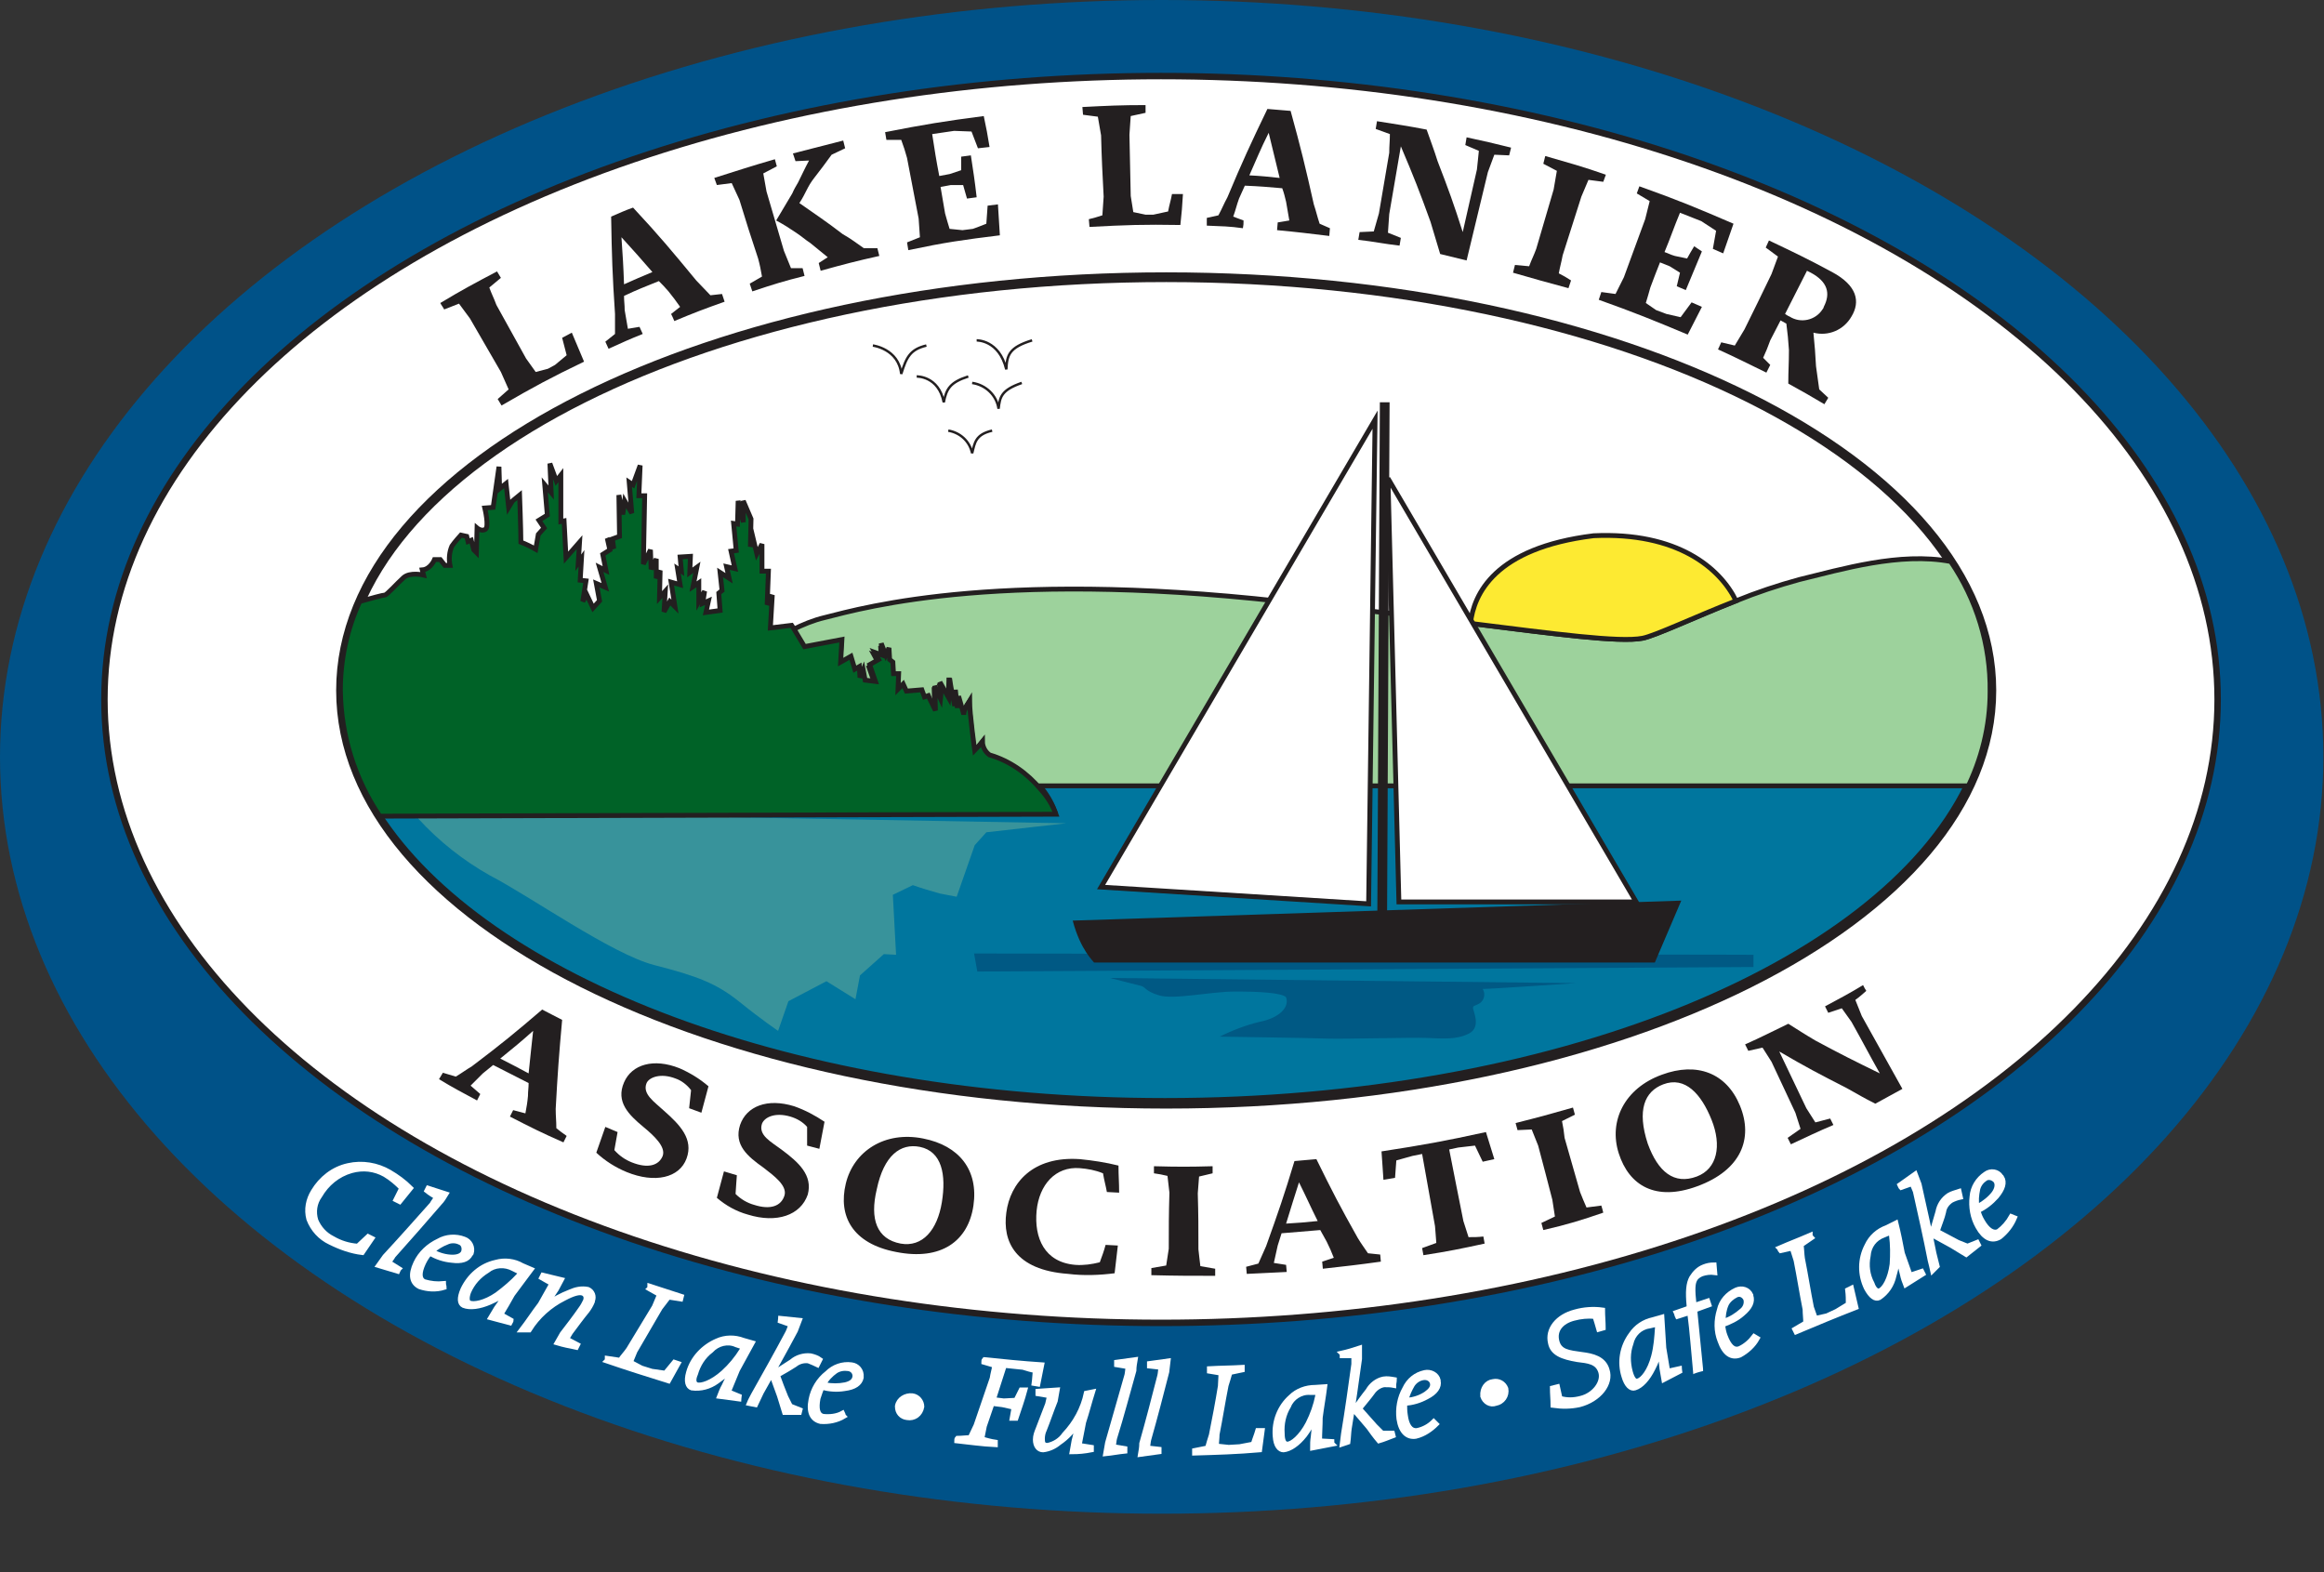 <?xml version="1.0" encoding="utf-8"?>
<!-- Generator: Adobe Illustrator 24.3.0, SVG Export Plug-In . SVG Version: 6.00 Build 0)  -->
<svg version="1.1" id="Layer_1" xmlns="http://www.w3.org/2000/svg" xmlns:xlink="http://www.w3.org/1999/xlink" x="0px" y="0px"
	 viewBox="0 0 360.5 243.9" style="enable-background:new 0 0 360.5 243.9;" xml:space="preserve">
<rect x="0" y="0" width="360.5" height="243.9" fill="#333333" stroke="none"/>
<style type="text/css">
	.st0{fill:#005288;}
	.st1{fill:#FFFFFF;stroke:#231F20;}
	.st2{fill:#FFFFFF;stroke:#231F20;stroke-width:1.51;}
	.st3{fill:#9DD29C;stroke:#231F20;stroke-width:0.75;}
	.st4{fill:#FDEA32;stroke:#231F20;stroke-width:0.75;}
	.st5{fill:#00769E;stroke:#231F20;stroke-width:0.75;}
	.st6{fill:none;stroke:#231F20;stroke-width:0.38;}
	.st7{fill:#38939B;}
	.st8{fill:#005984;}
	.st9{fill:none;stroke:#231F20;stroke-width:1.51;}
	.st10{fill:#FFFFFF;stroke:#231F20;stroke-width:0.75;}
	.st11{fill:#231F20;}
	.st12{fill:#006227;stroke:#231F20;stroke-width:0.75;}
	.st13{fill:#FFFFFF;stroke:#FFFFFF;stroke-width:0.75;}
</style>
<ellipse class="st0" cx="180.2" cy="117.4" rx="180.2" ry="117.4"/>
<ellipse class="st1" cx="180.1" cy="108.5" rx="163.9" ry="96.7"/>
<path class="st2" d="M308.9,107.1c0,35.4-57.3,64.1-128,64.1s-128-28.7-128-64.1s57.3-64.1,128-64.1S308.9,71.6,308.9,107.1z"/>
<path class="st3" d="M302.6,87.1c-7.9-1.5-16.9,1.2-23.5,2.8c-3.3,0.9-6.6,2-9.8,3.3c-6.3,2.5-12.5,5.4-14.5,5.8
	c-3.6,0.7-13.9-0.7-26.7-2.3c-7.7-1-16.3-2.1-25-2.9c-47.1-5.8-68.9,0.4-75.2,2c-1.7,0.4-3.4,1.1-5,1.9l1.8,3l5.8-1.1l-0.2,3.5
	l1.6-0.9l0.6,2l0.7-0.4l0.1,1.7l0.5-1.2l0.3,1.6l1.6,0.2l-0.9-2.6l1.4-0.8l-0.6-1.1l1.1,0.4l-0.1-1.8l0.7,1.8l0.5-1.1l0.1,1.8
	l0.5,0.4l0.1,1.8h0.8l-0.1,2.4l0.8-0.8l0.5,1.1l2.4-0.2l0.4,0.9l0.6-0.2c0,0,0.4,0.7,1.1,2.3c0-0.8-0.1-3.8-0.1-3.8l0.9,2
	c0.1-0.9,0.1-1.7-0.1-2.6l1.4,2.5c0,0,0-0.8,0.1-3.1c0-0.1,0-0.2,0-0.3c0,0.1,0,0.2,0,0.3c0.2,1.4,0.4,2.9,0.8,4.3l0.1-2.5l0.3,2.8
	l0.2-1.8l0.8,2.8c0-0.2,0-0.8,0.9-2.1c0.1,2,0.8,7.7,0.8,7.7c0.4-0.4,0.8-0.9,1.2-1.4c0,0.8,0.4,1.6,1.1,2.1c3.1,1,5.8,2.8,7.9,5.3
	h143.7c2.4-4.8,3.7-10,3.7-15.3C308.8,100,306.6,93,302.6,87.1z"/>
<path class="st4" d="M254.8,99c2-0.4,8.1-3.3,14.5-5.8c-2.5-5.1-9.1-10.7-22.1-10.1c-15.4,1.9-18.6,9.1-19.1,13.6
	C241,98.3,251.2,99.7,254.8,99z"/>
<path class="st5" d="M161.3,121.9c1,1.2,1.8,2.5,2.3,3.9l-104.9,0.3c16.5,25.9,64.9,44.6,122,44.6c60.1,0,110.6-20.8,124.3-48.8
	H161.3z"/>
<path class="st6" d="M135.4,53.6c0,0,4,0.5,4.4,4.4c0.8-2.6,1.4-3.8,3.9-4.4"/>
<path class="st6" d="M142.2,58.4c0,0,3.4-0.1,4.2,4c0.4-2.1,1-3.1,3.8-4"/>
<path class="st6" d="M147.1,66.8c1.8,0.3,3.3,1.6,3.7,3.5c0.4-1.6,0.5-2.9,3.1-3.5"/>
<path class="st6" d="M150.8,59.4c2.1,0.3,3.8,1.9,4.1,4c0.2-1.8,0.4-2.9,3.6-4"/>
<path class="st6" d="M151.5,52.8c0,0,3.5-0.1,4.6,4.5c0.1-2.2,0.4-3.4,4-4.5"/>
<path class="st7" d="M64.9,121.9v5.1c3.2,3.5,7,6.5,11.1,8.8c6.2,3.2,18.9,12.2,25.5,13.9s9.6,2.8,13.2,5.7s6,4.5,6,4.5l1.6-4.6
	l5.9-3.1l4.5,2.8l0.7-3.7l3.7-3.3l1.9,0.1l-0.5-9.3l3.1-1.5c1.4,0.5,2.8,0.9,4.2,1.3c1.6,0.3,2.6,0.5,2.6,0.5l2.8-8l1.8-2l12.4-1.4
	c0,0-77.6-1.4-78.2-1.4S64.9,121.9,64.9,121.9z"/>
<polygon class="st8" points="151.1,147.9 151.6,150.7 272,150 272,148.1 "/>
<path class="st8" d="M172.2,151.7l72.2,0.8c0,0-13,0.9-14.4,0.9c0.5,0.8,0.2,1.9-0.6,2.3c0,0,0,0,0,0c-0.8,0.4-0.9,0.3-0.9,0.7
	s1.3,2.9-0.6,3.9s-4.1,0.8-6.6,0.7s-12.9,0.2-15.5,0.1s-16.6-0.3-16.6-0.3c2-1,4.1-1.8,6.2-2.3c2.6-0.5,4.7-2,4.1-3.8
	c-0.6-0.7-4.1-0.9-7.9-0.9s-9.5,1.3-11.8,0.6s-2-1.3-2.9-1.5S172.2,151.7,172.2,151.7z"/>
<line class="st9" x1="214.4" y1="143.5" x2="214.8" y2="62.4"/>
<polygon class="st10" points="170.8,137.6 212.3,140.2 213.3,65.1 "/>
<polygon class="st10" points="215.3,74.2 217,139.9 253.8,139.9 "/>
<path class="st11" d="M166.4,142.8l94.4-3.1l-4.1,9.6h-87C169.7,149.2,167.6,147.4,166.4,142.8z"/>
<path class="st12" d="M161.4,122.4c-2.1-2.5-4.8-4.4-7.9-5.3c-0.7-0.5-1.1-1.3-1.1-2.1c-0.4,0.5-0.8,1-1.2,1.4c0,0-0.8-5.7-0.8-7.7
	c-0.8,1.3-0.9,1.8-0.9,2.1v0.1c0,0,0-0.1,0-0.1l-0.8-2.8l-0.2,1.8l-0.3-2.8l-0.1,2.5c-0.3-1.4-0.6-2.8-0.8-4.3
	c0,2.3-0.1,3.1-0.1,3.1l-1.4-2.5c0.2,0.9,0.2,1.7,0.1,2.6l-0.9-2c0,0,0.1,3,0.1,3.8c-0.8-1.6-1.1-2.3-1.1-2.3l-0.6,0.2L143,107
	l-2.4,0.2l-0.5-1.1l-0.8,0.8l0.1-2.4h-0.8l-0.1-1.8l-0.5-0.4l-0.1-1.8l-0.5,1.1l-0.7-1.8l0.1,1.8l-1.1-0.4l0.6,1.1l-1.4,0.8l0.9,2.6
	l-1.6-0.2l-0.3-1.6l-0.5,1.2l-0.1-1.7l-0.7,0.4l-0.6-2l-1.6,0.9l0.2-3.5l-5.8,1.1l-1.8-3l-0.2-0.3l-3.3,0.4l0.3-5.1l-0.8,1.5
	l0.2-5.2h-1v-4.2l-0.8,1.5l-0.6-2.5l-0.4,1.4l0.1-4.3l-1.2-2.8v3.3l-0.8-3.3l-0.1,3.6l-0.6-0.1l0.4,4.2l-0.8,0.1l0.6,2.7l-1.3-0.3
	l0.4,1.8l-1.4-0.9l0.3,2.8l-0.5,0.4l0.2,2.7l-2.2,0.3l0.4-1.8l-0.9,0.4l0.3-1.9l-0.9,1.6v-2.9l-0.9,0.6l0.6-3l-1.1,0.8l0.1-2.5
	l-1.6,0.1l0.2,2.2l-0.6-0.4l0.4,2.5l-1.4-0.4l0.6,3.8l-0.8-0.8l-0.9,1.6l0.2-3.2l-0.9,1l0.1-4.2l-0.6,1.2v-3l-0.8,1.6l-0.1-3
	l-1.1,2.2l0.2-10.6h-0.9l0.2-4.7l-1.1,3l-0.6-0.4l0.4,4.8l-1.1-1.9l-0.3,2.1l-0.6-3l0.1,6.4l-1.1,0.4l0.2,1.5l-1-1.6l0.4,1.8
	l-1.1,0.7l0.5,2.5L93,88l0.9,3.1l-1.4-0.6l0.5,2.7l-1,1.1l-1-2.1l-0.6,1.1l0.5-3.2L90,90l0.2-3.4l-0.5,0.7l0.2-3.2l-2.1,2.4
	l-0.3-5.7L87,80.9v-7.2l-0.7,0.9l-1-2.7l0.2,4.5l-1-1.2l0.4,4.7l-1.3,0.8l0.8,1.2l-0.9,1l-0.4,2.3c-0.7-0.4-1.5-0.8-2.3-1.1
	c0-1.9-0.2-7.3-0.2-7.3l-1.1,0.9l-0.6,1L78.5,75l-1,0.8l-0.1-3.4l-0.9,6.3l-1.3,0.1c0,0,0.7,2.9,0.1,3.3s-1.3-0.2-1.3-0.2l-0.1,3.8
	l-0.4-0.4l-0.4-1.5l-0.5,0.2l-0.2-0.8L71.5,83c0,0-1,1.1-1.4,1.7c-0.4,0.9-0.5,2-0.3,3H69l-0.7-0.9h-0.9c0,0-0.6,1.5-1.9,1.6
	l0.2,0.8c0,0-2.1-0.5-3.1,0.4s-2.6,2.7-2.9,2.7s-2.1,0.5-3.9,1c-2,4.3-3,9.1-3,13.8c0.1,7,2.2,13.7,6.1,19.5l104.9-0.3
	C163.3,124.9,162.5,123.6,161.4,122.4z"/>
<path class="st11" d="M68.1,167.4l0.6-1l2,0.6c1-0.6,1.5-1,2.5-1.6c4.5-3.4,6.7-5.2,10.9-8.8c1.2,0.6,1.9,1,3.1,1.6
	c-0.5,5.5-0.7,8.3-1,13.8c0,1.2,0.1,1.8,0.1,3c0.6,0.5,0.9,0.7,1.6,1.2l-0.5,1c-3.4-1.5-5-2.3-8.3-4l0.5-1l1.9,0.5
	c0.2-1.1,0.3-1.6,0.4-2.7c0-0.8,0.1-1.2,0.1-2c-2.2-1.1-3.3-1.7-5.5-2.8l-1.6,1.3c-0.8,0.8-1.2,1.2-1.9,1.9l1.5,1.3l-0.5,1
	C71.6,169.4,70.4,168.8,68.1,167.4z M77.6,164.2c1.8,0.9,2.7,1.4,4.4,2.3c0.3-2.7,0.4-4,0.7-6.6C80.8,161.6,79.7,162.5,77.6,164.2z"
	/>
<path class="st11" d="M97.2,181.8c-1.7-0.7-3.3-1.7-4.7-3l1.4-4l1.9,0.8c-0.2,1.1-0.3,1.7-0.5,2.8c0.8,0.9,1.7,1.5,2.7,1.9
	c2.5,1,4.2,0.5,4.8-1c0.5-1.4-1.3-3.1-3-4.5c-2.3-1.9-4.3-3.9-3-6.9c1.2-2.8,4.6-3.8,8.6-2.2c1.6,0.7,3.1,1.6,4.5,2.8l-1.1,4.1
	l-1.9-0.7c0.1-1.1,0.2-1.7,0.3-2.8c-0.6-0.8-1.5-1.5-2.4-1.8c-2.3-0.9-4.1-0.2-4.5,0.7c-0.7,1.7,1.2,2.9,2.7,4.3
	c2.5,2.2,4.6,4.4,3.5,7.4C105.4,182.7,101.6,183.6,97.2,181.8z"/>
<path class="st11" d="M116,188.4c-1.8-0.5-3.4-1.4-4.8-2.6c0.4-1.6,0.7-2.5,1.1-4.1l2,0.6c-0.1,1.1-0.1,1.7-0.2,2.9
	c0.8,0.8,1.8,1.4,2.9,1.7c2.5,0.8,4.2,0.2,4.7-1.5c0.4-1.5-1.6-3-3.3-4.3c-2.4-1.7-4.6-3.5-3.6-6.6c1-2.9,4.2-4.2,8.4-2.9
	c1.7,0.6,3.2,1.4,4.7,2.4c-0.3,1.7-0.5,2.5-0.8,4.2l-1.9-0.5c0-1.1,0-1.7,0-2.9c-0.7-0.8-1.6-1.3-2.6-1.6c-2.4-0.7-4,0.1-4.4,1.1
	c-0.6,1.8,1.4,2.8,3,4c2.7,2,4.9,4,4.1,7C124.2,188.5,120.5,189.8,116,188.4z"/>
<path class="st11" d="M139,194.2c-6.8-1.3-9-5.6-7.8-10.6s6-8.2,12-7c5.6,1.1,8.6,4.9,7.8,10.4S146,195.6,139,194.2z M139.7,192.9
	c3.4,0.6,5.7-2.1,6.4-6.4s0-7.9-3.4-8.6c-3-0.6-5.6,1.3-6.7,6.6C134.9,189.1,136,192.2,139.7,192.9L139.7,192.9z"/>
<path class="st11" d="M165.7,197.6c-8.3-0.6-10.2-5.1-9.6-9.5c0.6-4.6,4.1-8.8,11.4-8.3c2,0.2,4,0.5,6,1c0,1.7,0.1,2.5,0.1,4.2
	l-1.9-0.1c-0.2-1.1-0.4-1.7-0.6-2.9c-1.2-0.5-2.4-0.7-3.6-0.8c-3.8-0.3-6.3,2.6-6.7,6.6c-0.4,4.2,1.2,8,6,8.4
	c1.3,0.1,2.6-0.1,3.8-0.4c0.4-1.1,0.6-1.6,0.9-2.7l1.9,0.1c-0.2,1.7-0.3,2.6-0.5,4.3C170.6,197.8,168.1,197.9,165.7,197.6z"/>
<path class="st11" d="M178.6,197.8c0-0.4,0-0.7,0-1.1l2.3-0.4l0.4-2.6c0-3.5,0-5.2,0.1-8.7l-0.3-2.6c-0.9-0.2-1.3-0.3-2.1-0.4v-1.1
	c3.7,0.1,5.5,0.1,9.1,0v1.1l-2.1,0.5l-0.2,2.6c0.1,3.5,0.1,5.2,0.1,8.7c0.1,1.1,0.2,1.6,0.3,2.6l2.3,0.4v1.1
	C184.6,197.9,182.6,197.9,178.6,197.8z"/>
<path class="st11" d="M193.4,197.6l-0.1-1.1l1.9-0.5c0.5-1.1,0.7-1.6,1.2-2.7c1.9-5.3,2.8-7.9,4.4-13.2c1.4-0.1,2-0.2,3.4-0.3
	c2.4,4.9,3.7,7.4,6.4,12.2c0.6,1,1,1.5,1.6,2.4l1.9,0.2l0.1,1.1c-3.6,0.5-5.4,0.7-9,1.1l-0.1-1.1l1.8-0.6c-0.4-1-0.6-1.5-1.1-2.5
	l-1-1.8c-2.4,0.2-3.6,0.3-6,0.5l-0.6,1.9l-0.6,2.7l1.9,0.3l0.1,1.1C197.2,197.4,195.9,197.5,193.4,197.6z M199.5,189.8
	c1.9-0.1,2.9-0.2,4.9-0.4c-1.2-2.4-1.7-3.6-2.9-6C200.7,185.9,200.3,187.2,199.5,189.8z"/>
<path class="st11" d="M220.8,194.7l-0.2-1.1c0.9-0.3,1.3-0.5,2.2-0.8c-0.1-1.1-0.1-1.6-0.2-2.6c-0.8-4.5-1.2-6.7-2-11.2l-1.5,0.3
	c-1,0.3-1.5,0.4-2.5,0.7c-0.1,1.1-0.1,1.6-0.2,2.7l-1.8,0.3c-0.1-1.8-0.2-2.7-0.3-4.4c6.5-1,9.8-1.6,16.2-3l1.3,4.2l-1.8,0.4
	c-0.5-1-0.7-1.5-1.2-2.5l-2.6,0.3l-1.4,0.3c0.9,4.5,1.3,6.7,2.2,11.1c0.3,1,0.5,1.5,0.8,2.5c0.9,0,1.4,0,2.3-0.1l0.2,1.1
	C226.6,193.7,224.7,194.1,220.8,194.7z"/>
<path class="st11" d="M239.4,190.8l-0.3-1.1l2.1-1l-0.4-2.6c-0.9-3.4-1.3-5.1-2.2-8.4c-0.4-1-0.6-1.5-1-2.5l-2.2,0.1l-0.3-1.1
	c3.6-0.9,5.4-1.4,8.9-2.4l0.3,1.1l-2,1c0.2,1,0.3,1.6,0.4,2.6c1,3.4,1.4,5,2.4,8.4c0.4,1,0.6,1.5,1,2.4l2.3-0.3
	c0.1,0.4,0.2,0.6,0.3,1.1C245.2,189.3,243.3,189.9,239.4,190.8z"/>
<path class="st11" d="M263.3,184c-6.5,2.4-10.6-0.1-12.2-5.1s0.9-10.1,6.7-12.2c5.4-2,10-0.3,12.1,4.8S270.1,181.5,263.3,184z
	 M263.2,182.5c3.2-1.2,3.9-4.8,2.3-8.8s-4.1-6.8-7.5-5.5c-2.9,1.1-4.1,4-2.4,9.2C257.2,181.8,259.7,183.8,263.2,182.5L263.2,182.5z"
	/>
<path class="st11" d="M277.8,177.5l-0.5-1l2-1.4c-0.3-1-0.5-1.5-0.8-2.5l-3.7-7.9l-1.4-2.2l-2.2,0.5l-0.5-1c2.7-1.2,4-1.9,6.7-3.2
	c1.6,1,2.5,1.6,4.2,2.6c3.9,2.1,5.9,3.1,10,5.1c-1.8-3.2-2.6-4.8-4.4-8l-1.5-2.1l-2.1,0.7l-0.5-1c2.4-1.3,3.6-1.9,5.9-3.3
	c0.2,0.4,0.3,0.6,0.5,0.9c-0.7,0.6-1,0.9-1.7,1.4l1,2.5c2.5,4.5,3.8,6.8,6.3,11.3c-1.7,0.9-2.5,1.4-4.2,2.3
	c-1.8-0.9-2.6-1.4-4.4-2.4c-4.3-2.2-6.4-3.3-10.5-5.7l4.2,8.8l1.4,2.2l2.3-0.6l0.5,1C281.8,175.6,280.4,176.3,277.8,177.5z"/>
<path class="st13" d="M51.2,192.7c-1.5-0.7-2.7-2-3.3-3.6c-0.4-1.5-0.1-3,0.7-4.3c1.2-2,3.1-3.5,5.4-4c2.2-0.5,4.5-0.1,6.4,1
	c1.2,0.7,2.3,1.5,3.3,2.5l-1.7,2.1l-0.6-0.3l0.9-1.8c-0.8-0.8-1.6-1.5-2.6-2.1c-1.6-0.9-3.4-1.1-5.2-0.6c-2.1,0.6-3.8,2-4.9,3.9
	c-0.8,1.1-1,2.5-0.6,3.8c0.5,1.2,1.4,2.2,2.6,2.8c1.2,0.7,2.5,1.1,3.9,1.2l1.6-1.5l0.6,0.3l-1.5,2.2
	C54.5,194.1,52.8,193.5,51.2,192.7z"/>
<path class="st13" d="M58.7,196.3l1-1.4c2.5-2.7,4.9-5.4,7.3-8.1c0.2-0.4,0.5-0.7,0.7-1.1c-0.5-0.3-1-0.6-1.5-1l0.2-0.4l2.8,0.9
	c-0.3,0.5-0.6,1-1,1.4c-2.4,2.8-4.8,5.5-7.2,8.2c-0.2,0.4-0.5,0.7-0.7,1l1.6,1c-0.1,0.1-0.1,0.2-0.2,0.4L58.7,196.3z"/>
<path class="st13" d="M65.1,199.6c-1.2-0.6-1.5-1.8-0.6-3.7c0.7-1.5,2-2.7,3.5-3.4c1.2-0.7,2.7-0.8,4-0.3c0.9,0.3,1.4,1.3,1.1,2.2
	c0,0,0,0.1-0.1,0.1c-0.4,0.9-1.4,1.2-2.9,1c-1.2-0.1-2.4-0.5-3.4-1.1c-0.4,0.4-0.7,0.9-1,1.5c-0.7,1.5-0.7,2.5,0.1,2.9
	c1,0.3,2,0.4,3,0.3c0,0.2,0.1,0.4,0.1,0.6C67.6,200.1,66.3,200,65.1,199.6z M67,194.1l0.2,0.1c0.9,0.5,2,0.8,3,0.8
	c0.9,0,1.5-0.3,1.7-0.8c0.2-0.6,0-1.3-0.6-1.5c-0.6-0.3-1.4-0.3-2,0C68.5,193,67.7,193.5,67,194.1L67,194.1z"/>
<path class="st13" d="M76.1,204.4c0.3-0.5,0.6-1,0.9-1.5l1.7-2.4c-0.8,0.6-1.8,1.1-2.7,1.5c-1.6,0.7-3.1,0.9-4.1,0.5
	c-0.6-0.3-0.7-1.1-0.1-2.5c1-2.1,2.8-3.7,5.1-4.2c1.4-0.4,2.9-0.2,4.1,0.5l1.4,0.6c-1,1.3-1.9,2.6-2.9,3.9c-0.6,1.1-1.2,2.1-1.8,3.1
	l1.6,0.9c0,0.1-0.1,0.2-0.2,0.4L76.1,204.4z M72.8,202.1c0.7,0.3,2.4,0,4.3-1.3c1.2-0.9,2.4-1.9,3.4-3l0.3-0.4l-1.2-0.6
	c-1.3-0.7-2.9-0.6-4,0.3c-1.3,0.8-2.3,1.9-2.9,3.3C72.4,201.2,72.4,201.9,72.8,202.1z"/>
<path class="st13" d="M80.9,206.3c1-1.3,1.9-2.7,2.9-4c0.6-1.1,1.2-2.1,1.8-3.2c-0.5-0.3-1.1-0.6-1.6-0.9l0.2-0.4l2.9,0.7l-0.8,1.5
	l-1.6,2.4c1.1-0.8,2.4-1.5,3.7-2c0.9-0.4,1.8-0.6,2.8-0.4c0.7,0.3,1,1.1,0.7,1.8c0,0,0,0,0,0.1c-0.2,0.5-0.5,1-0.8,1.4
	c-0.9,1.1-1.7,2.2-2.6,3.4c-0.2,0.3-0.4,0.7-0.6,1l1.7,0.9l-0.2,0.4c-1-0.2-2-0.4-3-0.7l0.8-1.4c1-1.3,2-2.6,2.9-3.9
	c0.3-0.4,0.5-0.8,0.7-1.2c0.2-0.5,0.1-1-0.4-1.2s-1.4,0-2.9,0.8c-2.2,1.1-4.1,2.8-5.4,4.9L80.9,206.3z"/>
<path class="st13" d="M94.1,211.1c0.1-0.1,0.1-0.3,0.1-0.4l2,0.3c0.4-0.6,0.9-1.1,1.3-1.7c1.3-2.2,2.7-4.4,4-6.6l0.8-1.9l-1.6-0.9
	c0.1-0.1,0.1-0.3,0.1-0.4c1.6,0.5,3.3,1.1,4.9,1.6l-0.1,0.4l-1.9-0.3l-1.3,1.7c-1.3,2.2-2.6,4.5-3.9,6.7l-0.7,1.7l1.7,0.9l1.6,0.5
	l2.1,0.3l1.4-1.7l0.6,0.2l-1.5,2.7C100.5,213.2,97.3,212.2,94.1,211.1z"/>
<path class="st13" d="M111.6,216.6c0.2-0.5,0.4-1.1,0.7-1.6c0.4-0.9,0.9-1.7,1.3-2.6c-0.7,0.7-1.6,1.3-2.4,1.9
	c-1.1,0.8-2.5,1.2-3.9,1c-0.6-0.2-0.9-1-0.5-2.4c0.6-2.2,2.3-4,4.4-4.9c1.3-0.6,2.8-0.6,4.1-0.1l1.4,0.4l-2.3,4.2l-1.4,3.4l1.7,0.7
	c0,0.1-0.1,0.3-0.1,0.4L111.6,216.6z M108.1,214.8c0.7,0.2,2.3-0.3,4.1-1.9c1.1-1,2.1-2.2,2.9-3.5l0.3-0.4l-1.2-0.4
	c-1.3-0.6-2.9-0.2-3.9,0.9c-1.2,0.9-2,2.2-2.4,3.6C107.5,214,107.6,214.6,108.1,214.8z"/>
<path class="st13" d="M116.2,217.7c0.2-0.5,0.5-1,0.7-1.4c1.8-3.2,3.6-6.4,5.3-9.6c0.2-0.4,0.3-0.8,0.5-1.2l-1.7-0.6
	c0-0.1,0.1-0.3,0.1-0.4l2.9,0.3c-0.2,0.5-0.4,1.1-0.6,1.6c-1.7,3.2-3.5,6.4-5.3,9.6l-0.9,1.9L116.2,217.7z M121.7,219.1l-0.8-2.6
	c-0.4-1.1-0.8-2.2-1.2-3.3l3.1-2c0.8-0.7,1.9-1,2.9-0.9c0.5,0.1,1.1,0.3,1.5,0.6l-0.4,0.8c-0.4-0.2-0.9-0.4-1.4-0.6
	c-0.7-0.1-1.5,0.1-2.1,0.6c-0.8,0.5-1.6,1-2.7,1.6c0.4,1.1,0.8,2.2,1.3,3.4l0.7,1.4l1.5,0.6l-0.1,0.4L121.7,219.1z"/>
<path class="st13" d="M127.3,220.5c-1.3-0.3-1.9-1.4-1.5-3.4c0.3-1.6,1.2-3.1,2.5-4.1c1-1,2.4-1.5,3.8-1.3c0.9,0.1,1.6,0.9,1.5,1.9
	c0,0,0,0.1,0,0.1c-0.2,0.9-1,1.5-2.6,1.7c-1.2,0.2-2.4,0.1-3.5-0.2c-0.2,0.5-0.4,1.1-0.6,1.7c-0.3,1.6-0.1,2.6,0.8,2.8
	c1,0.1,2.1,0,3-0.5c0.1,0.2,0.1,0.4,0.2,0.5C129.9,220.3,128.6,220.6,127.3,220.5z M127.8,214.7l0.2,0.1c1,0.2,2.1,0.2,3.1,0
	c0.9-0.2,1.4-0.6,1.5-1.2c0.1-0.6-0.3-1.2-1-1.3c0,0,0,0,0,0c-0.7-0.1-1.4,0-2,0.4C128.9,213.2,128.2,213.9,127.8,214.7z"/>
<path class="st13" d="M140.7,219.9c-0.9-0.1-1.5-0.8-1.5-1.7c0,0,0-0.1,0-0.1c0.2-1.1,1.3-1.7,2.3-1.6c0.9,0.1,1.5,0.9,1.5,1.7
	c0,0,0,0,0,0C142.8,219.4,141.8,220.1,140.7,219.9z"/>
<path class="st13" d="M148.4,223.5c0-0.1,0-0.3,0.1-0.4c0.7,0,1.3-0.1,2-0.1c0.3-0.6,0.6-1.3,0.9-1.9c0.8-2.4,1.7-4.9,2.5-7.3
	c0.1-0.7,0.3-1.3,0.4-2l-1.7-0.5c0-0.1,0-0.3,0.1-0.4c2.9,0.3,5.9,0.6,8.9,0.8c-0.2,1-0.4,2-0.6,3l-0.6-0.1c0.1-0.7,0.1-1.3,0.2-2
	c-0.6-0.1-1.3-0.3-1.9-0.5l-2.9-0.3c-0.6,1.8-1.1,3.5-1.7,5.3l1.6,0.2l1.9-0.1l0.8-1.6h0.6c-0.4,1.5-0.9,2.9-1.4,4.4h-0.6l0.3-1.7
	l-1.8-0.4l-1.6-0.2l-1.2,3.5l-0.4,2c0.7,0.2,1.4,0.4,2.1,0.5c0,0.1,0,0.3,0,0.4C152.3,224,150.3,223.7,148.4,223.5z"/>
<path class="st13" d="M166.3,225.2l0.3-1.7l0.7-2.8c-0.8,1.2-1.8,2.3-3,3.1c-0.7,0.6-1.6,1-2.5,1.1c-0.7,0-1.2-0.6-1.2-1.6
	c0-0.6,0.2-1.1,0.4-1.6c0.5-1.3,1-2.6,1.5-3.9c0.1-0.4,0.2-0.9,0.3-1.3l-1.8-0.3v-0.4l3-0.2l-0.3,1.7c-0.6,1.5-1.1,3-1.7,4.5
	c-0.2,0.4-0.3,0.9-0.3,1.4c0,0.6,0.1,1,0.8,1c1-0.2,2-0.8,2.6-1.7c1.7-1.8,2.9-4,3.4-6.4l1-0.2c-0.5,1.6-0.9,3.2-1.4,4.7l-0.7,3.6
	l1.9,0.3c0,0.1,0,0.3,0,0.4C168.3,225.1,167.3,225.2,166.3,225.2z"/>
<path class="st13" d="M171.5,225.5c0.1-0.6,0.2-1.1,0.3-1.7c1-3.5,2-7,3-10.5c0.1-0.4,0.1-0.9,0.2-1.3l-1.8-0.3c0-0.1,0-0.3,0-0.4
	l2.9-0.4c-0.1,0.6-0.2,1.1-0.2,1.7c-1,3.5-1.9,7-3,10.5c-0.1,0.4-0.1,0.8-0.2,1.3l1.8,0.3v0.4C173.5,225.2,172.5,225.4,171.5,225.5z
	"/>
<path class="st13" d="M176.9,225.6c0.1-0.6,0.2-1.1,0.2-1.7c1-3.5,1.9-7,2.8-10.5c0.1-0.4,0.1-0.9,0.2-1.3l-1.8-0.2
	c0-0.1,0-0.3,0-0.4l2.9-0.4l-0.2,1.7c-0.9,3.5-1.8,7-2.8,10.5c-0.1,0.4-0.1,0.8-0.2,1.3l1.8,0.2v0.4L176.9,225.6z"/>
<path class="st13" d="M185.3,225.4c0-0.1,0-0.3,0-0.4l2-0.4c0.2-0.7,0.4-1.4,0.6-2c0.5-2.5,1-5.1,1.4-7.6l0.1-2l-1.8-0.3
	c0-0.1,0-0.3,0-0.4c1.7-0.1,3.4-0.1,5.1-0.2c0,0.1,0,0.3,0,0.4l-1.9,0.4c-0.2,0.7-0.4,1.4-0.6,2c-0.5,2.5-0.9,5.1-1.4,7.6
	c0,0.6-0.1,1.2-0.1,1.8l1.9,0.2l1.7-0.1l2.1-0.4c0.2-0.7,0.5-1.4,0.7-2.1h0.7l-0.4,3C192,225.2,188.7,225.3,185.3,225.4z"/>
<path class="st13" d="M203.6,224.6c0-0.6,0-1.1,0.1-1.7c0.1-0.9,0.2-1.9,0.3-2.9c-0.5,0.9-1,1.8-1.6,2.6c-1.1,1.4-2.3,2.2-3.3,2.3
	c-0.6,0-1.2-0.6-1.3-2.1c-0.2-2.3,0.7-4.6,2.4-6.1c1-1,2.4-1.5,3.8-1.5l1.5-0.1c-0.2,1.6-0.5,3.2-0.7,4.8c0,1.2-0.1,2.4-0.1,3.6
	l1.9,0.1c0,0.1,0,0.3,0.1,0.4L203.6,224.6z M199.7,224c0.7,0,2.1-1.1,3.2-3.2c0.7-1.4,1.2-2.8,1.5-4.3c0-0.2,0.1-0.3,0.1-0.5h-1.3
	c-1.4-0.1-2.8,0.8-3.3,2.1c-0.8,1.3-1.1,2.8-1,4.2C198.9,223.5,199.2,224,199.7,224L199.7,224z"/>
<path class="st13" d="M208.2,224l0.2-1.6c0.6-3.6,1.1-7.2,1.6-10.8c0-0.4,0-0.9,0-1.3h-1.8c0-0.1,0-0.3-0.1-0.4
	c0.9-0.2,1.9-0.5,2.8-0.8c0,0.6,0,1.1,0,1.7c-0.5,3.6-1,7.2-1.6,10.8c-0.1,0.7-0.1,1.4-0.2,2.1L208.2,224z M213.9,223.5
	c-0.6-0.7-1.1-1.4-1.6-2.1c-0.8-0.9-1.5-1.8-2.3-2.7c0.7-1,1.4-2,2.2-3c0.5-0.9,1.4-1.6,2.4-1.8c0.6-0.1,1.1,0,1.7,0.1
	c0,0.3-0.1,0.6-0.1,0.9c-0.5-0.1-1-0.1-1.5-0.1c-0.7,0.1-1.4,0.6-1.8,1.2c-0.5,0.7-1.2,1.5-2,2.5c0.8,0.9,1.6,1.8,2.4,2.7l1.1,1.1
	h1.6l0.1,0.4C215.3,223,214.6,223.3,213.9,223.5L213.9,223.5z"/>
<path class="st13" d="M219.6,222.8c-1.3,0.2-2.3-0.7-2.6-2.7c-0.2-1.6,0.1-3.3,0.9-4.7c0.6-1.3,1.7-2.2,3.1-2.5
	c0.9-0.2,1.9,0.3,2.1,1.2c0,0,0,0.1,0,0.1c0.2,0.9-0.4,1.8-1.8,2.5c-1.1,0.6-2.2,0.9-3.4,1c0,0.6,0,1.2,0.1,1.8
	c0.2,1.6,0.8,2.5,1.8,2.4c1-0.2,1.9-0.7,2.6-1.4l0.4,0.4C222,221.7,220.9,222.5,219.6,222.8z M218.1,217.2h0.2c1-0.1,2-0.4,2.9-1
	c0.7-0.5,1.1-1,1-1.6c-0.1-0.6-0.7-1-1.4-0.9c-0.7,0.1-1.3,0.5-1.7,1.1C218.7,215.5,218.3,216.3,218.1,217.2z"/>
<path class="st13" d="M232,217.7c-0.8,0.3-1.7-0.2-2-1.1c0,0,0-0.1,0-0.1c-0.1-1.1,0.6-2.1,1.6-2.2c0.9-0.2,1.7,0.3,2,1.1
	c0,0,0,0,0,0C233.8,216.5,233.1,217.5,232,217.7z"/>
<path class="st13" d="M245,217.9c-1.4,0.3-2.7,0.3-4.1,0.1c0-0.9-0.1-1.8-0.1-2.7l0.8-0.2l0.4,1.8c1,0.3,2.1,0.3,3.2,0
	c2.1-0.5,3.6-2.5,3.1-4.1s-2-1.7-3.6-1.9c-2.4-0.4-3.9-1-4.2-2.6c-0.5-2.1,1.1-4.1,3.8-4.8c1.4-0.4,2.9-0.5,4.3-0.3
	c0,0.9,0.1,1.9,0.1,2.8l-0.7,0.2c-0.2-0.7-0.4-1.4-0.6-2c-1.1-0.1-2.2,0-3.3,0.3c-1.9,0.5-3,1.8-2.6,3.5s1.8,1.8,3.9,2.1
	c1.6,0.2,3.4,0.6,3.9,2.4C250,214.6,248.1,217.1,245,217.9z"/>
<path class="st13" d="M258.1,214c-0.1-0.6-0.2-1.1-0.3-1.7c-0.1-0.9-0.2-1.9-0.3-2.9c-0.3,1-0.6,2-1.1,2.9c-0.8,1.6-1.8,2.7-2.8,3
	c-0.6,0.2-1.3-0.4-1.7-1.8c-0.7-2.2-0.3-4.6,1.1-6.5c0.8-1.2,2-2,3.4-2.3l1.4-0.4c0.1,1.6,0.2,3.2,0.3,4.8c0.2,1.2,0.4,2.4,0.6,3.6
	l1.8-0.4c0,0.1,0.1,0.3,0.1,0.4L258.1,214z M254.1,214.2c0.7-0.2,1.8-1.5,2.4-3.8c0.4-1.5,0.5-3,0.6-4.5c0-0.2,0-0.3,0-0.5l-1.3,0.3
	c-1.4,0.2-2.5,1.3-2.8,2.7c-0.5,1.4-0.5,2.9-0.1,4.4C253.2,213.9,253.6,214.4,254.1,214.2L254.1,214.2z"/>
<path class="st13" d="M260.7,218c-0.4,0.1-0.8,0.2-1.2,0.2c0-0.4-0.1-0.7-0.1-1.1c0.6,0,1.2-0.1,1.8-0.3c0.7-0.2,1.3-0.8,1.6-1.5
	c0.3-0.8,0.3-1.7,0.2-2.6c-0.3-3-0.5-6.1-0.9-9.1l-1.9,0.6c-0.1-0.2-0.1-0.4-0.2-0.6l2-0.7c0-0.1,0-0.2,0-0.4
	c-0.2-2.1-0.1-3.4,0.4-4.3c0.5-0.8,1.1-1.4,1.9-1.7c0.5-0.2,1-0.3,1.6-0.3l0.1,1.2c-0.7-0.1-1.4,0-2,0.2c-0.5,0.2-0.9,0.5-1.1,0.9
	c-0.3,0.6-0.4,1.4-0.1,4l2.1-0.7l0.2,0.6l-2.2,0.8c0.3,3,0.6,6.1,0.9,9.1c0.1,1.3-0.2,2.6-0.9,3.7C262.5,217,261.7,217.6,260.7,218z
	"/>
<path class="st13" d="M269.9,210.2c-1.3,0.5-2.4-0.2-3.1-2.2c-0.6-1.5-0.6-3.2-0.1-4.8c0.3-1.4,1.3-2.5,2.6-3.1
	c0.9-0.4,1.9-0.1,2.3,0.8c0,0,0,0.1,0,0.1c0.3,0.9-0.1,1.8-1.3,2.8c-0.9,0.8-2,1.3-3.1,1.7c0.1,0.6,0.2,1.2,0.4,1.7
	c0.6,1.6,1.3,2.3,2.2,2c0.9-0.4,1.7-1.1,2.3-1.9l0.5,0.3C272,208.7,271,209.6,269.9,210.2z M267.3,205l0.2-0.1
	c1-0.3,1.9-0.9,2.7-1.6c0.5-0.4,0.8-1.1,0.6-1.8c-0.3-0.6-0.9-0.9-1.5-0.6c-0.6,0.3-1.2,0.8-1.5,1.4
	C267.4,203.2,267.3,204.1,267.3,205L267.3,205z"/>
<path class="st13" d="M278.6,206.6l-0.2-0.4l1.7-1c0-0.7-0.1-1.4-0.1-2.1c-0.5-2.5-0.9-5.1-1.4-7.6l-0.6-1.9l-1.8,0.4
	c-0.1-0.1-0.1-0.3-0.2-0.4c1.6-0.7,3.2-1.3,4.8-2c0,0.1,0.1,0.3,0.2,0.4l-1.6,1.1c0.1,0.7,0.1,1.4,0.2,2.1c0.5,2.5,0.9,5.1,1.4,7.6
	c0.2,0.6,0.4,1.1,0.6,1.7l1.8-0.4l1.5-0.7l1.8-1.1c0-0.7,0-1.4-0.1-2.2l0.6-0.3l0.7,3C284.8,204,281.7,205.3,278.6,206.6z"/>
<path class="st13" d="M295.6,199.3c-0.2-0.5-0.4-1.1-0.5-1.6c-0.2-0.9-0.5-1.9-0.7-2.8c-0.1,1-0.3,2-0.6,3c-0.3,1.4-1.1,2.6-2.3,3.4
	c-0.6,0.3-1.3-0.2-2-1.5c-1-2.1-1-4.5,0.1-6.6c0.6-1.3,1.7-2.3,3.1-2.8l1.4-0.7c0.4,1.6,0.7,3.1,1,4.7c0.4,1.1,0.8,2.3,1.2,3.4
	l1.8-0.6l0.2,0.4L295.6,199.3z M291.6,200.2c0.7-0.3,1.6-1.8,1.9-4.1c0.1-1.5,0.1-3-0.1-4.5c0-0.2,0-0.3,0-0.5l-1.2,0.5
	c-1.4,0.5-2.3,1.7-2.4,3.2c-0.3,1.5-0.1,3,0.6,4.3C290.7,200,291.2,200.4,291.6,200.2z"/>
<path class="st13" d="M299.8,197.1c-0.1-0.5-0.3-1.1-0.4-1.6c-0.7-3.6-1.5-7.1-2.3-10.7l-0.5-1.2l-1.7,0.6c-0.1-0.1-0.1-0.2-0.2-0.4
	l2.4-1.7c0.2,0.5,0.4,1.1,0.6,1.6c0.8,3.6,1.6,7.1,2.3,10.7l0.5,2L299.8,197.1z M305,194.6l-2.3-1.4l-3.1-1.7c0.3-1.2,0.7-2.4,1-3.5
	c0.2-1.1,0.8-2,1.7-2.6c0.5-0.3,1-0.4,1.6-0.6l0.2,0.9c-0.5,0.1-1,0.3-1.4,0.5c-0.6,0.4-1.1,1-1.2,1.8c-0.2,0.9-0.6,1.8-1,3
	c1.1,0.6,2.1,1.1,3.2,1.7l1.5,0.6l1.5-0.6l0.2,0.4L305,194.6z"/>
<path class="st13" d="M310.2,191.9c-1.2,0.7-2.4,0.2-3.4-1.6c-0.8-1.4-1.1-3.1-0.9-4.7c0.1-1.4,0.9-2.7,2.1-3.5
	c0.8-0.6,1.9-0.4,2.4,0.4c0,0,0,0.1,0.1,0.1c0.5,0.8,0.2,1.8-0.8,3c-0.8,0.9-1.8,1.7-2.9,2.2c0.2,0.6,0.4,1.1,0.7,1.6
	c0.8,1.4,1.7,2,2.5,1.6c0.8-0.6,1.5-1.4,2-2.3l0.5,0.2C312,190.1,311.2,191.1,310.2,191.9z M306.7,187.2l0.2-0.1
	c0.9-0.5,1.8-1.2,2.4-2c0.5-0.7,0.6-1.4,0.3-1.9c-0.4-0.5-1.1-0.7-1.6-0.4c-0.6,0.4-1,0.9-1.2,1.6
	C306.6,185.4,306.5,186.3,306.7,187.2z"/>
<path class="st11" d="M77.8,62.9l-0.6-1l1.7-1.5l-1.2-2.7l-4.8-8.3l-1.7-2.3L68.9,48c-0.2-0.4-0.4-0.6-0.6-1c3.5-2.1,5.2-3,8.8-4.9
	l0.6,1l-1.8,1.5c0.4,1.1,0.7,1.6,1.1,2.7l4.6,8.3l1.5,2.1l1.9-0.5l1.1-0.6l1.8-1.5l-0.7-2.7l1.5-0.8l1.9,4.5
	C85.4,58.6,82.8,60,77.8,62.9z"/>
<path class="st11" d="M94.4,54.1L93.9,53l1.5-1.2c0-1.3,0-1.9,0-3.1c-0.4-6-0.5-9-0.6-15.1c1.4-0.6,2-0.9,3.4-1.4
	c4.1,4.4,6,6.7,9.8,11.3c0.9,0.9,1.3,1.4,2.2,2.3l1.8-0.2l0.4,1.2c-3.1,1.1-4.7,1.7-7.8,3c-0.2-0.5-0.3-0.7-0.5-1.1l1.4-1.1
	c-0.7-1-1-1.4-1.8-2.4c-0.6-0.7-0.9-1-1.5-1.6c-2.2,0.9-3.3,1.3-5.4,2.3c0,0.9,0.1,1.3,0.1,2.2c0.2,1.2,0.3,1.8,0.5,2.9
	c0.7-0.1,1.1-0.2,1.8-0.3l0.5,1.1C97.7,52.6,96.6,53.1,94.4,54.1z M96.8,44.1c1.8-0.8,2.7-1.2,4.4-1.9c-1.9-2.2-2.8-3.2-4.8-5.4
	C96.6,39.7,96.7,41.2,96.8,44.1L96.8,44.1z"/>
<path class="st11" d="M116.7,45.2l-0.4-1.2l1.9-1.1c-0.2-1.1-0.3-1.7-0.6-2.8c-1.2-3.6-1.8-5.5-2.9-9.1l-1.2-2.6l-2.3,0.3l-0.4-1.1
	c3.8-1.2,5.6-1.8,9.4-2.9l0.3,1.1l-2.1,1.1c0.2,1.1,0.3,1.7,0.5,2.8c1.1,3.7,1.6,5.5,2.7,9.2l1.1,2.7c0.7,0,1.1,0,1.8,0l0.3,1.2
	C121.6,43.6,120,44.1,116.7,45.2z M127.3,42l-0.3-1.2l1.4-0.9l-2.7-2.2c-0.9-0.6-1.3-1-2.2-1.6c-1.2-0.8-1.8-1.2-3.1-1.9
	c1-1.7,1.5-2.5,2.5-4.2c0.3-0.7,0.5-1,0.9-1.7c0.7-1.4,1-2.1,1.7-3.4l-2.1,0.1l-0.4-1.2c3.1-0.8,4.7-1.2,7.8-2l0.3,1.2l-2.1,1
	c-1.1,1.5-1.6,2.2-2.7,3.6s-1.3,2.4-2.3,3.9c2.7,1.9,4.1,2.8,6.7,4.8c1.4,0.8,2,1.3,3.3,2.2h2.1l0.3,1.2
	C132.8,40.5,130.9,41,127.3,42z"/>
<path class="st11" d="M140.9,38.8l-0.2-1.2l2-0.8c-0.1-1.2-0.1-1.7-0.2-2.9c-0.7-3.8-1.1-5.6-1.8-9.4c-0.3-1.1-0.5-1.7-0.9-2.8h-2.3
	l-0.2-1.2c6.1-1.2,9.2-1.7,15.3-2.5c0.4,1.9,0.6,2.9,0.9,4.8l-1.8,0.2l-1-2.6l-2.7-0.1c-1.4,0.2-2.1,0.3-3.4,0.5
	c0.4,2.6,0.6,3.9,1.1,6.5l1.6-0.3l1.8-0.6c0-0.9,0-1.3,0-2.1l1.5-0.2c0.4,2.6,0.6,3.9,0.9,6.5l-1.5,0.2l-0.6-2.1h-1.9l-1.6,0.3
	c0.3,1.6,0.4,2.5,0.7,4.1c0.3,1,0.4,1.5,0.7,2.4l2,0.2l1.6-0.2c0.9-0.3,1.3-0.5,2.1-0.8c0.1-1.1,0.1-1.7,0.2-2.8l1.6-0.2
	c0.1,1.9,0.2,2.9,0.3,4.8C149.4,37.2,146.6,37.6,140.9,38.8z"/>
<path class="st11" d="M169,35.2l-0.1-1.2c0.8-0.2,1.2-0.3,2.1-0.6c0.1-1.2,0.1-1.7,0.2-2.9c-0.2-3.8-0.3-5.7-0.4-9.5
	c-0.2-1.1-0.3-1.7-0.5-2.9l-2.3-0.3l-0.1-1.2c3.9-0.2,5.9-0.3,9.8-0.3c0,0.5,0,0.7,0,1.2c-0.9,0.2-1.4,0.3-2.3,0.5
	c-0.1,1.1-0.1,1.7-0.2,2.9c0.1,3.8,0.1,5.7,0.2,9.5l0.4,2.5l1.9,0.4h1.2l2.3-0.5c0.2-1.1,0.4-1.6,0.6-2.7h1.7
	c-0.1,1.9-0.2,2.9-0.4,4.8C177.4,34.8,174.6,34.9,169,35.2z"/>
<path class="st11" d="M187.2,35c0-0.5,0-0.7,0-1.2l1.8-0.4c0.6-1.1,0.8-1.7,1.4-2.8c2.3-5.5,3.6-8.3,6.2-13.7
	c1.4,0.1,2.2,0.2,3.6,0.3c1.6,5.8,2.3,8.7,3.6,14.5c0.4,1.2,0.5,1.8,0.9,3l1.6,0.7l-0.1,1.2c-3.3-0.4-4.9-0.6-8.1-0.9l0.1-1.2
	l1.8-0.3c-0.2-1.2-0.3-1.8-0.5-2.9c-0.2-0.8-0.3-1.3-0.6-2.1c-2.3-0.2-3.4-0.3-5.8-0.4l-0.9,2c-0.4,1.1-0.5,1.7-0.9,2.8l1.6,0.6
	c0,0.5,0,0.7-0.1,1.2C190.7,35.1,189.6,35.1,187.2,35z M193.8,27.2c1.9,0.1,2.8,0.2,4.7,0.4c-0.7-2.8-1-4.2-1.7-7
	C195.5,23.2,195,24.5,193.8,27.2L193.8,27.2z"/>
<path class="st11" d="M210.7,37.2l0.2-1.2l2.2-0.1c0.3-1.1,0.5-1.7,0.8-2.8l1.6-9.4c0-1.2,0.1-1.7,0.1-2.9l-2.2-0.8l0.2-1.2
	c3.1,0.5,4.6,0.7,7.7,1.3c0.7,2,1.1,3,1.7,4.9c1.7,4.4,2.5,6.6,3.9,11l2.2-9.7c0.1-1.1,0.2-1.7,0.3-2.9l-2.1-0.9l0.2-1.2
	c2.8,0.6,4.1,0.9,6.9,1.6l-0.3,1.2l-2.3-0.1l-1,2.7l-3.3,13.7c-1.6-0.4-2.5-0.6-4.1-1c-0.6-2-0.9-3-1.5-5c-1.7-4.7-2.6-7-4.6-11.7
	c-0.7,4.2-1.1,6.3-1.8,10.5c-0.1,1.2-0.1,1.7-0.2,2.9l2,0.8l-0.2,1.2C214.5,37.8,213.3,37.5,210.7,37.2z"/>
<path class="st11" d="M234.7,42.3l0.3-1.2l2.2,0.2c0.4-1.1,0.7-1.6,1.1-2.7c1.1-3.7,1.6-5.5,2.7-9.2c0.2-1.1,0.3-1.7,0.5-2.9
	l-2.1-1.1l0.3-1.2c3.8,1.1,5.7,1.6,9.4,2.9l-0.4,1.1c-0.9-0.1-1.4-0.2-2.3-0.3l-1.1,2.6l-2.9,9.1c-0.2,1.1-0.4,1.7-0.6,2.8
	c0.8,0.4,1.1,0.6,1.9,1.1l-0.4,1.2C239.9,43.8,238.2,43.3,234.7,42.3z"/>
<path class="st11" d="M248,46.5l0.4-1.2c0.9,0.1,1.3,0.2,2.2,0.3l1.3-2.6c1.3-3.6,2-5.4,3.3-9c0.3-1.1,0.4-1.7,0.7-2.8l-2-1.2
	l0.4-1.1c5.9,2.1,8.8,3.3,14.6,5.8l-1.6,4.6l-1.6-0.7c0.2-1.1,0.3-1.7,0.5-2.8l-2.3-1.5c-1.3-0.5-2-0.8-3.3-1.3
	c-1,2.4-1.4,3.7-2.4,6.1c0.6,0.2,0.9,0.4,1.6,0.6l1.9,0.4c0.4-0.7,0.6-1.1,1.1-1.9L264,39l-2.5,6l-1.4-0.6l0.5-2.1l-1.6-1l-1.5-0.6
	c-0.6,1.5-0.9,2.3-1.5,3.9c-0.3,1-0.4,1.5-0.7,2.4l1.6,1.1l1.6,0.6l2.2,0.5l1.7-2.3l1.6,0.7c-0.9,1.7-1.3,2.6-2.2,4.3
	C256.3,49.6,253.6,48.5,248,46.5z"/>
<path class="st11" d="M266.5,54.2l0.5-1.1c0.9,0.2,1.3,0.3,2.1,0.5l1.5-2.5c1.7-3.4,2.5-5.1,4.2-8.6c0.4-1.1,0.6-1.6,1-2.7l-1.9-1.4
	l0.5-1.1c4,1.9,5.9,2.8,9.8,4.9s4.4,4.6,3,6.9c-1.2,2.1-3.6,3.1-5.9,2.5c0.2,2.1,0.3,3.2,0.4,5.2c0.2,1.4,0.3,2.2,0.5,3.6l1.4,1.3
	l-0.6,1c-2.2-1.3-3.4-2-5.6-3.2c0-2.1,0.1-3.1,0.1-5.2c-0.1-1.6-0.2-2.5-0.4-4.1l-0.9-0.5l-1.6,3.1c-0.4,1.1-0.6,1.6-1.1,2.7
	l1.1,1.1l-0.6,1.2C271.1,56.4,269.6,55.6,266.5,54.2z M277.6,49.1c1.7,1.1,4,0.6,5.1-1.1c0.1-0.1,0.2-0.3,0.2-0.4
	c1.1-2.1,0.6-3.9-2-5.3l-0.6-0.3l-3.4,6.7C277.1,48.8,277.3,49,277.6,49.1z"/>
<path class="st0" d="M258.6,221.5c2.8-0.7,5.6-1.7,8.3-2.8c0.5-0.2,0.3-2.6,0.3-3c0-1-0.1-2-0.3-3c-2.7,1.2-5.5,2.1-8.3,2.8
	C257.8,215.7,258.6,221.5,258.6,221.5L258.6,221.5z"/>
<path class="st0" d="M261.9,219.5c1.2,0.1,2.3,0,3.4-0.4c0.2-0.1,0.2-0.8,0.2-0.9c0.1-0.7,0.1-1.4,0.1-2.1c0-1-0.1-2-0.3-3
	c-1.1,0.4-2.3,0.6-3.4,0.4c-0.3,0-0.3,2.8-0.3,3S261.5,219.4,261.9,219.5L261.9,219.5z"/>
<path class="st0" d="M261.9,219.4c1.1-0.6,2.2-0.9,3.5-0.9c0.5,0,0.4-6,0-6c-1.2,0.1-2.4,0.4-3.5,1c-0.2,0.1-0.2,0.8-0.2,0.9
	c-0.1,0.7-0.1,1.4-0.1,2.1s0,1.4,0.1,2.1C261.7,218.7,261.8,219.5,261.9,219.4L261.9,219.4z"/>
</svg>
